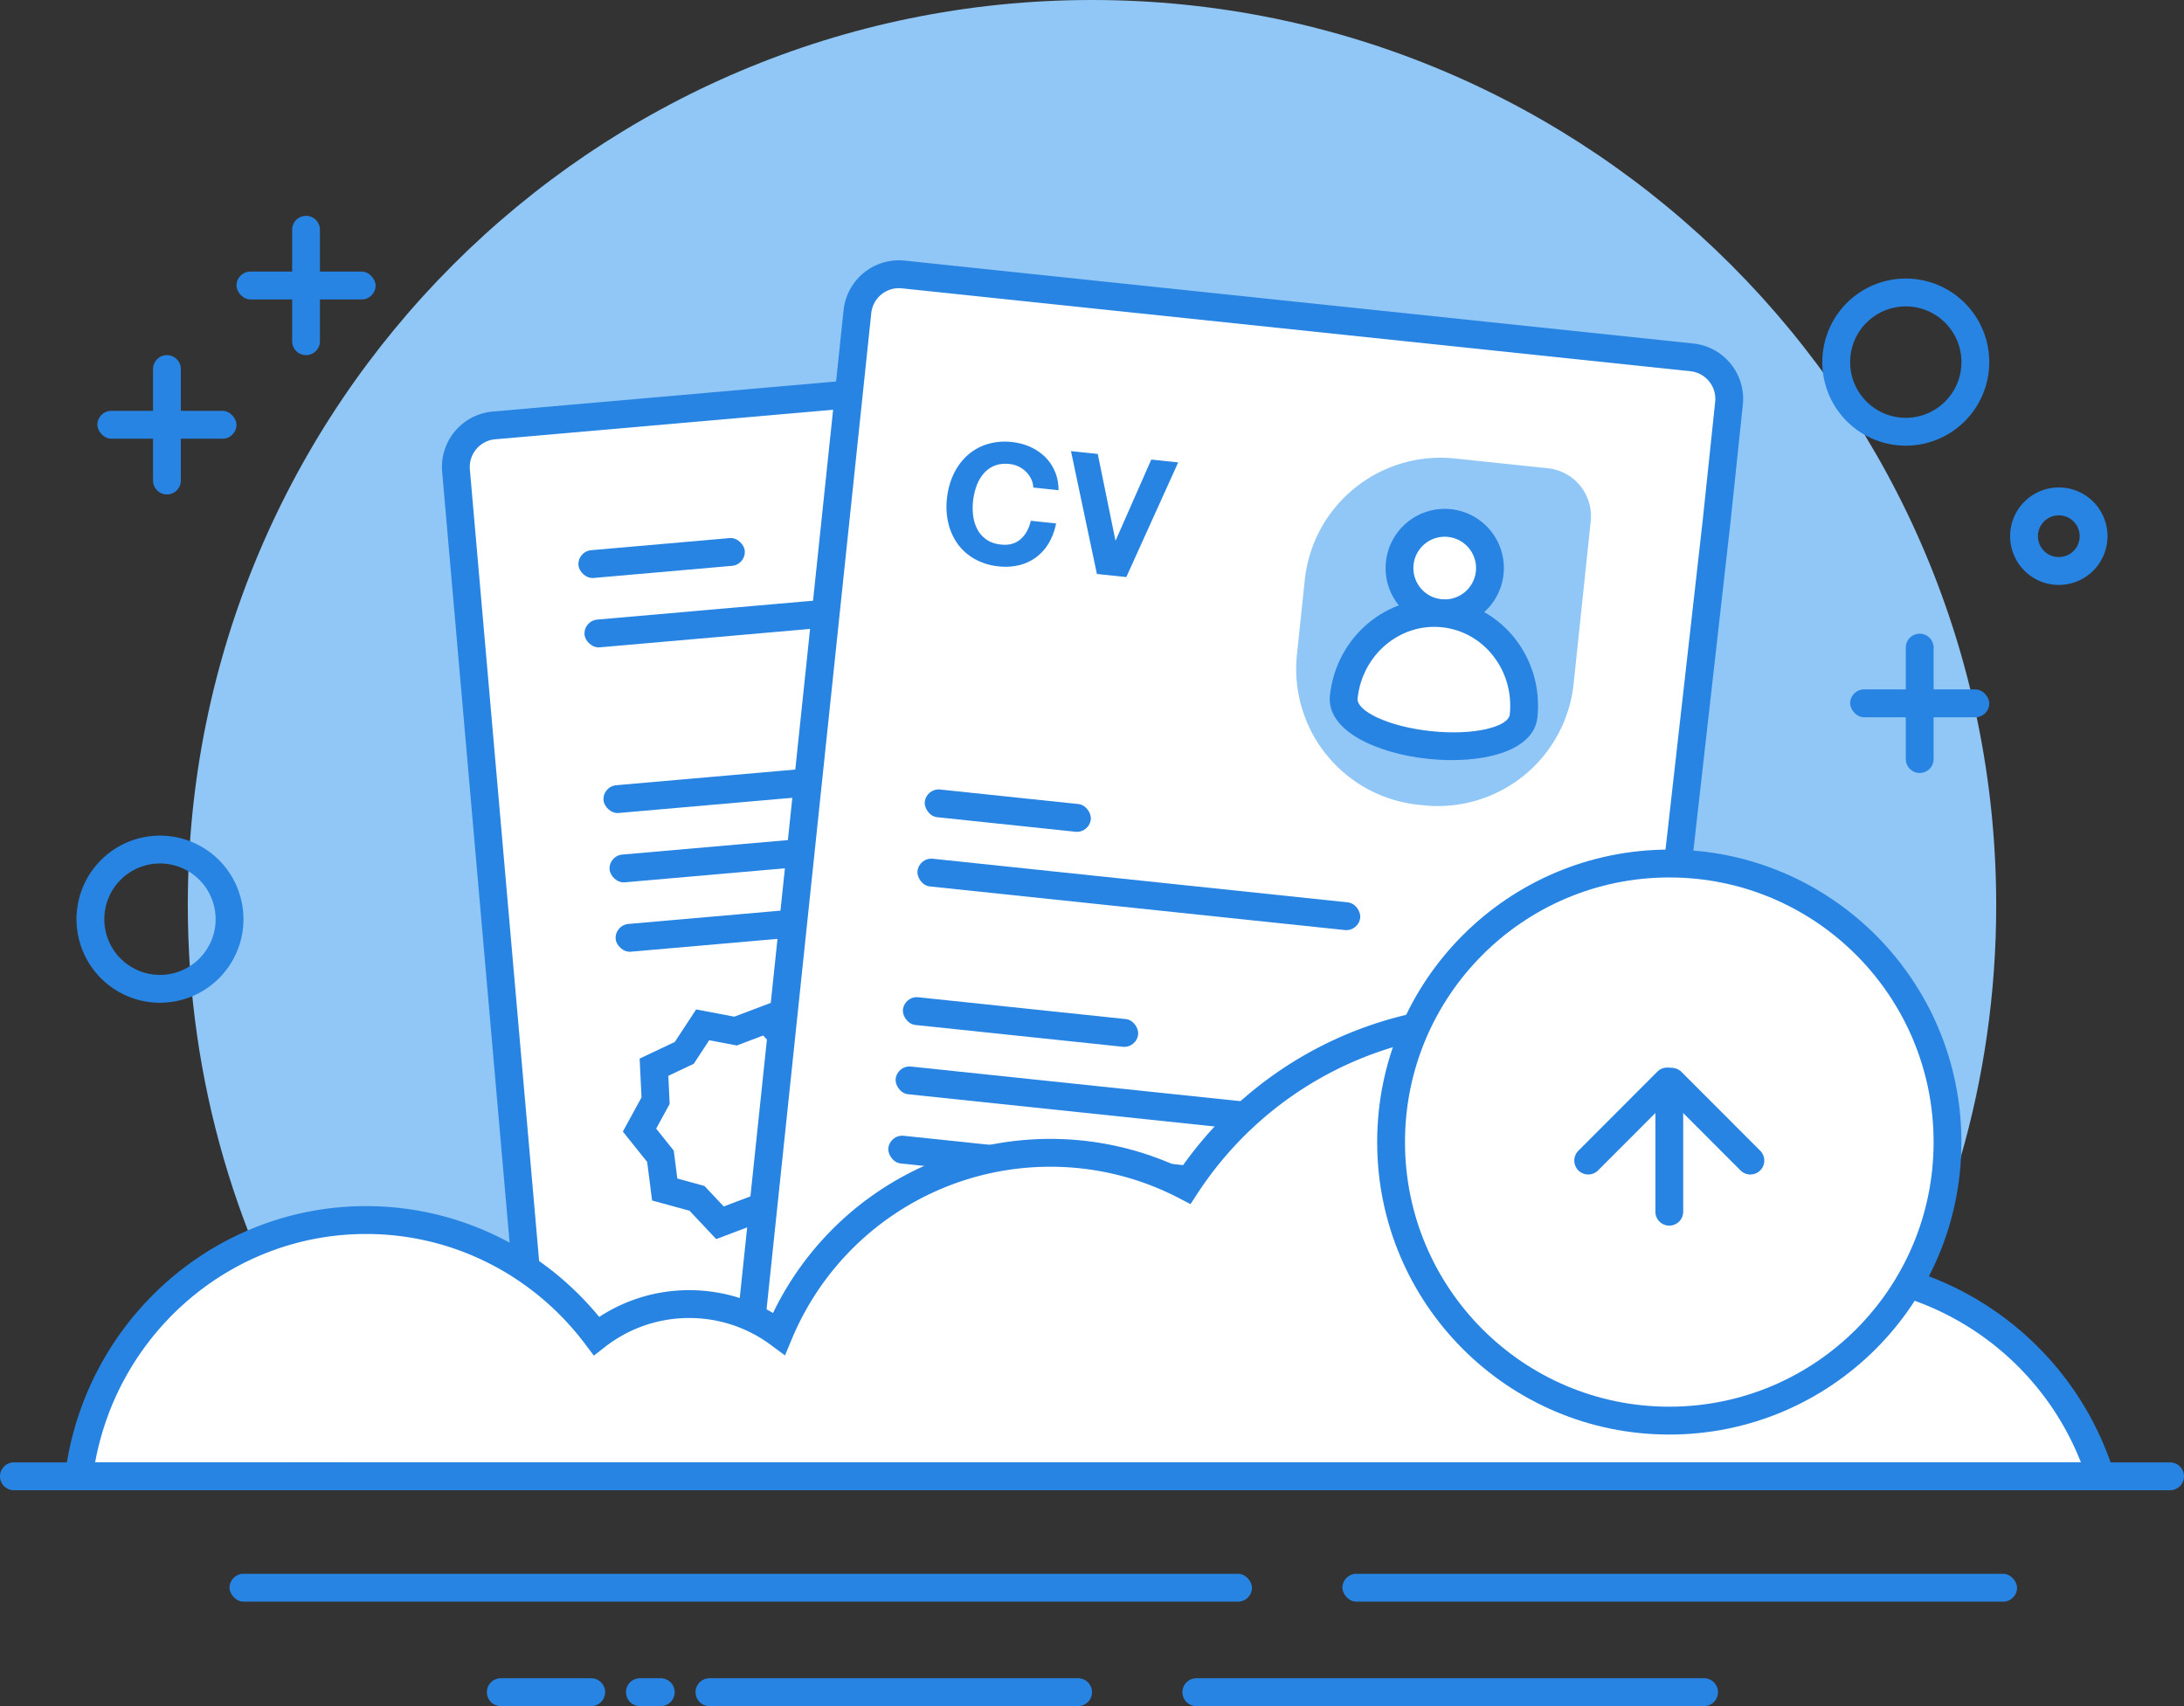 <svg xmlns="http://www.w3.org/2000/svg" fill="none" viewBox="0 0 128 100"><rect x="0" y="0" width="128" height="100" fill="#333333" stroke="none"/><path fill="#90C7F6" fill-rule="evenodd" d="M108.931 81.209c5.109-8.159 8.063-17.808 8.063-28.148C116.994 23.756 93.268 0 64.001 0 34.733 0 11.007 23.756 11.007 53.061c0 10.34 2.954 19.99 8.063 28.148h89.861Z" clip-rule="evenodd"/><path fill="#2884E2" fill-rule="evenodd" d="M106.803 21.224a4.895 4.895 0 0 0 4.891 4.898 4.895 4.895 0 0 0 4.892-4.898 4.895 4.895 0 0 0-4.892-4.898 4.895 4.895 0 0 0-4.891 4.898Zm8.153 0a3.263 3.263 0 0 1-3.261 3.266 3.263 3.263 0 0 1-3.261-3.266 3.263 3.263 0 0 1 3.261-3.265 3.263 3.263 0 0 1 3.261 3.265Zm2.854 10.203a2.855 2.855 0 0 0 2.853 2.858 2.856 2.856 0 0 0 2.854-2.857 2.856 2.856 0 0 0-2.854-2.858 2.855 2.855 0 0 0-2.853 2.857Zm4.076 0a1.223 1.223 0 1 1-2.447.003 1.223 1.223 0 0 1 2.447-.002ZM4.484 53.877a4.895 4.895 0 0 0 4.892 4.897 4.895 4.895 0 0 0 4.892-4.898 4.895 4.895 0 0 0-4.892-4.898 4.895 4.895 0 0 0-4.892 4.898Zm8.153 0a3.263 3.263 0 0 1-3.26 3.265 3.263 3.263 0 0 1-3.262-3.265 3.263 3.263 0 0 1 3.261-3.266 3.263 3.263 0 0 1 3.261 3.266Z" clip-rule="evenodd"/><rect width="8.153" height="1.633" x="5.707" y="24.08" fill="#2884E2" rx=".816"/><path fill="#2884E2" fill-rule="evenodd" d="M9.784 20.816c.45 0 .816.365.816.816v6.532a.815.815 0 1 1-1.631 0v-6.532c0-.45.365-.816.815-.816Z" clip-rule="evenodd"/><rect width="8.153" height="1.633" x="13.86" y="15.918" fill="#2884E2" rx=".816"/><path fill="#2884E2" fill-rule="evenodd" d="M17.937 12.652c.45 0 .815.365.815.816V20a.815.815 0 0 1-1.63 0v-6.532c0-.45.364-.816.815-.816Z" clip-rule="evenodd"/><rect width="8.153" height="1.633" x="108.434" y="40.408" fill="#2884E2" rx=".816"/><path fill="#2884E2" fill-rule="evenodd" d="M112.51 37.143c.45 0 .815.365.815.815v6.533a.815.815 0 1 1-1.63 0v-6.533c0-.45.365-.815.815-.815Z" clip-rule="evenodd"/><path fill="#2884E2" d="m28.878 24.122 46.294-4.05a3.263 3.263 0 0 1 3.534 2.968l4.66 53.266a3.263 3.263 0 0 1-2.965 3.538l-46.294 4.05a3.263 3.263 0 0 1-3.533-2.969l-4.66-53.266a3.263 3.263 0 0 1 2.964-3.537Z"/><path fill="#fff" fill-rule="evenodd" d="M29.02 25.748c-.897.079-1.56.87-1.482 1.77l4.66 53.265c.079.898.87 1.563 1.767 1.484l46.294-4.05a1.632 1.632 0 0 0 1.482-1.769l-4.66-53.265a1.631 1.631 0 0 0-1.767-1.485l-46.294 4.05Z" clip-rule="evenodd"/><rect width="9.783" height="1.633" x="33.832" y="32.32" fill="#2884E2" rx=".816" transform="rotate(-5 33.832 32.32)"/><rect width="13.86" height="1.633" x="35.301" y="46.096" fill="#2884E2" rx=".816" transform="rotate(-5 35.3 46.096)"/><rect width="26.089" height="1.633" x="34.188" y="36.387" fill="#2884E2" rx=".816" transform="rotate(-5 34.188 36.387)"/><rect width="34.242" height="1.633" x="35.657" y="50.16" fill="#2884E2" rx=".816" transform="rotate(-5 35.657 50.16)"/><rect width="22.013" height="1.633" x="36.013" y="54.227" fill="#2884E2" rx=".816" transform="rotate(-5 36.013 54.227)"/><path fill="#2884E2" fill-rule="evenodd" d="m40.414 70.967 1.562 1.66 2.13-.806 2.238.424 1.25-1.906 2.06-.974-.108-2.278 1.093-2-1.424-1.78-.29-2.261-2.196-.602-1.562-1.66-2.13.806-2.238-.424-1.25 1.906-2.06.974.108 2.278-1.093 2 1.424 1.78.29 2.261 2.196.602Zm5.164-.53-1.62-.306-1.541.583-1.13-1.201-1.59-.436-.21-1.637-1.03-1.288.79-1.447-.077-1.649 1.49-.705.905-1.379 1.62.307 1.54-.584 1.131 1.202 1.59.435.21 1.637 1.03 1.288-.79 1.448.077 1.648-1.49.705-.905 1.38Z" clip-rule="evenodd"/><path fill="#2884E2" d="m53.026 15.276 46.216 4.858a3.263 3.263 0 0 1 2.902 3.588l-.728 6.925-5.803 51.367a3.264 3.264 0 0 1-3.332 2.898l-46.188-1.277a3.263 3.263 0 0 1-3.153-3.605l6.5-61.847a3.263 3.263 0 0 1 3.586-2.907Z"/><path fill="#fff" fill-rule="evenodd" d="M52.855 16.9a1.632 1.632 0 0 0-1.792 1.454l-6.5 61.847c-.034 1.027.675 1.778 1.576 1.802l46.188 1.278a1.632 1.632 0 0 0 1.666-1.449l5.802-51.355.728-6.924a1.632 1.632 0 0 0-1.451-1.794L52.855 16.9Z" clip-rule="evenodd"/><rect width="9.783" height="1.633" x="54.285" y="46.19" fill="#2884E2" rx=".816" transform="rotate(6 54.285 46.19)"/><rect width="13.86" height="1.633" x="53.005" y="58.367" fill="#2884E2" rx=".816" transform="rotate(6 53.005 58.367)"/><rect width="26.089" height="1.633" x="53.858" y="50.248" fill="#2884E2" rx=".816" transform="rotate(6 53.858 50.248)"/><rect width="34.242" height="1.633" x="52.579" y="62.428" fill="#2884E2" rx=".816" transform="rotate(6 52.58 62.428)"/><rect width="22.013" height="1.633" x="52.151" y="66.486" fill="#2884E2" rx=".816" transform="rotate(6 52.151 66.486)"/><path fill="#90C7F6" fill-rule="evenodd" d="M76.471 33.993a8 8 0 0 1 8.793-7.12l5.453.573a2.822 2.822 0 0 1 2.512 3.102l-.021.203-.981 9.33a8 8 0 0 1-8.792 7.12l-.304-.031a8 8 0 0 1-7.12-8.793l.46-4.384Z" clip-rule="evenodd"/><path fill="#2884E2" fill-rule="evenodd" d="M60.56 28.577a1.258 1.258 0 0 0-.125-.502 1.548 1.548 0 0 0-.736-.728 1.6 1.6 0 0 0-.531-.15c-.344-.035-.644 0-.898.108a1.664 1.664 0 0 0-.64.476 2.364 2.364 0 0 0-.408.731 3.843 3.843 0 0 0-.195.877c-.031.293-.027.58.012.864.04.284.122.544.248.78.126.237.303.435.529.594.226.158.511.256.856.292.467.049.848-.056 1.14-.314.294-.259.494-.619.602-1.081l1.48.156a3.564 3.564 0 0 1-.425 1.148 2.748 2.748 0 0 1-1.732 1.297 3.434 3.434 0 0 1-1.2.072 3.582 3.582 0 0 1-1.407-.43 3.095 3.095 0 0 1-.996-.878 3.412 3.412 0 0 1-.552-1.217 4.235 4.235 0 0 1-.085-1.444c.055-.52.184-.995.386-1.424a3.5 3.5 0 0 1 .795-1.095 3.1 3.1 0 0 1 1.159-.667 3.528 3.528 0 0 1 1.466-.132c.383.04.74.134 1.069.28.33.146.618.34.865.58.247.239.442.524.585.855.142.33.215.7.218 1.107l-1.48-.155Zm5.451 5.247-1.724-.182-1.519-7.2 1.569.164 1.034 5.06.02.002 2.083-4.732 1.578.166-3.041 6.722Z" clip-rule="evenodd"/><path fill="#2884E2" d="M84.31 36.745a3.467 3.467 0 0 1-3.083-3.812 3.467 3.467 0 0 1 3.809-3.088 3.467 3.467 0 0 1 3.083 3.812 3.467 3.467 0 0 1-3.808 3.088Z"/><path fill="#fff" fill-rule="evenodd" d="M84.481 35.122a1.835 1.835 0 0 0 2.017-1.635 1.836 1.836 0 1 0-2.017 1.635Z" clip-rule="evenodd"/><path fill="#2884E2" fill-rule="evenodd" d="M90.106 42.048c-.43 4.094-12.592 2.816-12.162-1.279.363-3.454 3.375-5.98 6.74-5.626 3.364.354 5.785 3.45 5.422 6.905Z" clip-rule="evenodd"/><path fill="#fff" d="M88.485 41.876c.27-2.57-1.515-4.852-3.972-5.11-2.457-.259-4.677 1.603-4.947 4.173-.076.718 1.761 1.648 4.307 1.916 2.546.267 4.536-.26 4.612-.979Z"/><path fill="#2884E2" d="m123.886 86.286.333 1.06H3.699l.117-.918c1.132-8.951 8.667-15.734 17.64-15.734 5.355 0 10.314 2.419 13.663 6.494a9.62 9.62 0 0 1 5.277-1.568c1.754 0 3.439.47 4.91 1.339a18.033 18.033 0 0 1 16.243-10.205c2.688 0 5.294.59 7.67 1.71a22.424 22.424 0 0 1 18.402-9.591c9.571 0 17.982 6.049 21.148 14.897 7.065.817 12.994 5.75 15.117 12.516Z"/><path fill="#fff" fill-rule="evenodd" d="M121.957 85.714c-2.25-5.75-7.601-9.834-13.858-10.37l-.535-.047-.169-.51c-2.804-8.458-10.73-14.281-19.774-14.281-7.117 0-13.62 3.6-17.444 9.453l-.404.619-.655-.342a16.31 16.31 0 0 0-7.57-1.85 16.405 16.405 0 0 0-15.14 10.098l-.402.96-.836-.618a7.992 7.992 0 0 0-4.774-1.573 7.993 7.993 0 0 0-4.937 1.695l-.654.51-.498-.663c-3.04-4.047-7.748-6.468-12.85-6.468-7.837 0-14.472 5.705-15.882 13.387h116.382Z" clip-rule="evenodd"/><path fill="#2884E2" fill-rule="evenodd" d="M0 86.531c0-.45.365-.816.816-.816h126.368a.816.816 0 1 1 0 1.632H.816A.816.816 0 0 1 0 86.531Z" clip-rule="evenodd"/><rect width="39.541" height="1.633" x="78.675" y="92.244" fill="#2884E2" rx=".816"/><rect width="59.924" height="1.633" x="13.452" y="92.244" fill="#2884E2" rx=".816"/><rect width="4.28" height="1.633" x="16.306" y="85.715" fill="#2884E2" rx=".816"/><path fill="#2884E2" fill-rule="evenodd" d="M69.3 99.183c0-.45.365-.816.816-.816h29.756a.816.816 0 1 1 0 1.633H70.116a.816.816 0 0 1-.816-.817Zm-28.535 0c0-.45.365-.816.816-.816h21.603a.816.816 0 0 1 0 1.633H41.581a.816.816 0 0 1-.816-.817Zm-12.23 0c0-.45.366-.816.817-.816h5.297a.816.816 0 0 1 0 1.633h-5.297a.816.816 0 0 1-.817-.817Zm8.153 0c0-.45.365-.816.816-.816h1.22a.816.816 0 0 1 0 1.633h-1.22a.816.816 0 0 1-.816-.817Z" clip-rule="evenodd"/><path fill="#2884E2" d="M97.834 84.083c-9.456 0-17.121-7.675-17.121-17.143s7.665-17.143 17.12-17.143c9.457 0 17.122 7.675 17.122 17.143s-7.665 17.143-17.121 17.143Z"/><path fill="#fff" fill-rule="evenodd" d="M97.834 82.45c8.555 0 15.491-6.944 15.491-15.51 0-8.566-6.936-15.51-15.49-15.51-8.556 0-15.491 6.944-15.491 15.51 0 8.566 6.935 15.51 15.49 15.51Z" clip-rule="evenodd"/><path fill="#2884E2" fill-rule="evenodd" d="M97.396 62.83a.816.816 0 0 1 1.155 0l4.612 4.618a.816.816 0 1 1-1.155 1.153l-4.612-4.618a.816.816 0 0 1 0-1.153Z" clip-rule="evenodd"/><path fill="#2884E2" fill-rule="evenodd" d="M97.834 63.674c.45 0 .815.365.815.815v6.533a.815.815 0 1 1-1.63 0v-6.533c0-.45.365-.815.815-.815Z" clip-rule="evenodd"/><path fill="#2884E2" fill-rule="evenodd" d="M92.505 68.6a.816.816 0 0 1 0-1.152l4.612-4.618a.816.816 0 1 1 1.154 1.153l-4.612 4.618a.816.816 0 0 1-1.154 0Z" clip-rule="evenodd"/></svg>